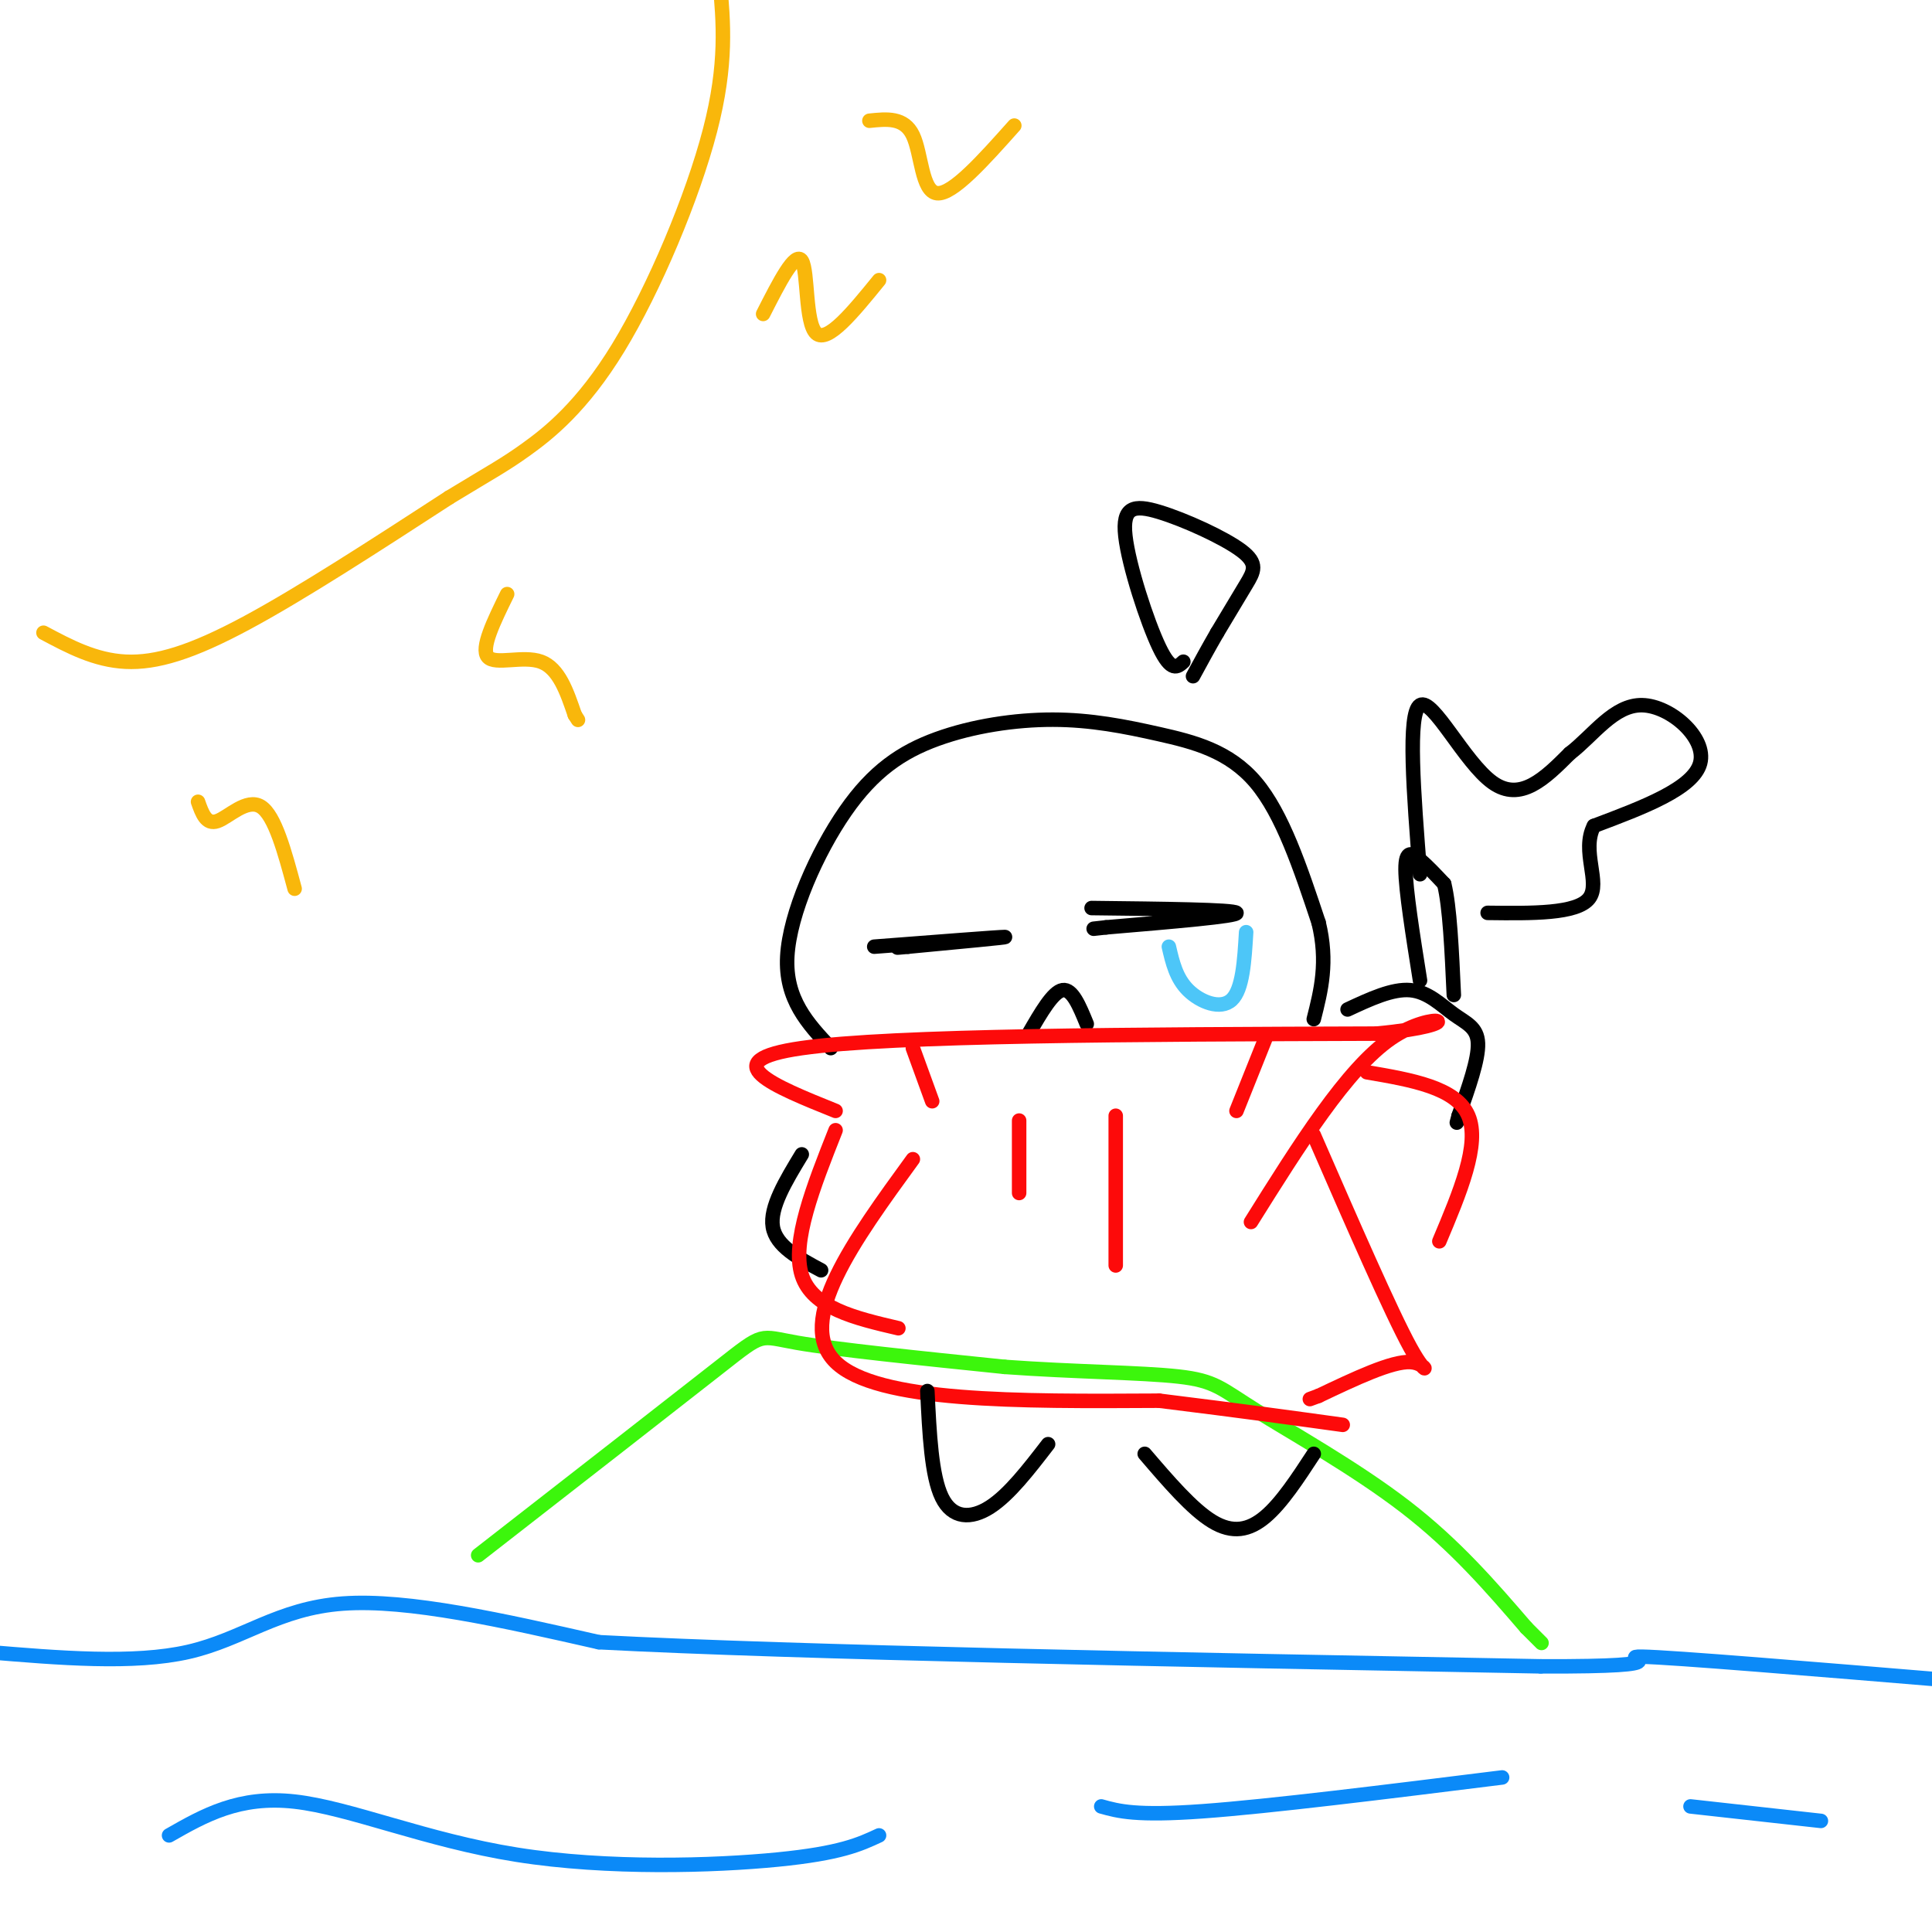 <svg viewBox='0 0 400 400' version='1.1' xmlns='http://www.w3.org/2000/svg' xmlns:xlink='http://www.w3.org/1999/xlink'><g fill='none' stroke='#0B8AF8' stroke-width='3' stroke-linecap='round' stroke-linejoin='round'><path d='M-3,342c15.356,1.289 30.711,2.578 42,0c11.289,-2.578 18.511,-9.022 32,-10c13.489,-0.978 33.244,3.511 53,8'/><path d='M124,340c41.333,2.167 118.167,3.583 195,5'/><path d='M319,345c32.111,0.111 14.889,-2.111 21,-2c6.111,0.111 35.556,2.556 65,5'/><path d='M35,380c7.268,-4.143 14.536,-8.286 26,-7c11.464,1.286 27.125,8.000 46,11c18.875,3.000 40.964,2.286 54,1c13.036,-1.286 17.018,-3.143 21,-5'/><path d='M228,374c3.583,1.000 7.167,2.000 21,1c13.833,-1.000 37.917,-4.000 62,-7'/><path d='M350,374c0.000,0.000 27.000,3.000 27,3'/></g>
<g fill='none' stroke='#3CF60C' stroke-width='3' stroke-linecap='round' stroke-linejoin='round'><path d='M99,322c20.289,-15.800 40.578,-31.600 50,-39c9.422,-7.400 7.978,-6.400 16,-5c8.022,1.400 25.511,3.200 43,5'/><path d='M208,283c14.250,1.041 28.376,1.145 36,2c7.624,0.855 8.745,2.461 16,7c7.255,4.539 20.644,12.011 31,20c10.356,7.989 17.678,16.494 25,25'/><path d='M316,337c4.500,4.500 3.250,3.250 2,2'/></g>
<g fill='none' stroke='#000000' stroke-width='3' stroke-linecap='round' stroke-linejoin='round'><path d='M172,217c-4.744,-5.051 -9.487,-10.103 -9,-19c0.487,-8.897 6.205,-21.640 12,-30c5.795,-8.360 11.669,-12.337 19,-15c7.331,-2.663 16.120,-4.013 24,-4c7.880,0.013 14.852,1.388 22,3c7.148,1.612 14.471,3.461 20,10c5.529,6.539 9.265,17.770 13,29'/><path d='M273,191c2.000,8.167 0.500,14.083 -1,20'/><path d='M279,209c4.649,-2.167 9.298,-4.333 13,-4c3.702,0.333 6.458,3.167 9,5c2.542,1.833 4.869,2.667 5,6c0.131,3.333 -1.935,9.167 -4,15'/><path d='M302,231c-0.667,2.500 -0.333,1.250 0,0'/><path d='M166,239c-3.333,5.500 -6.667,11.000 -6,15c0.667,4.000 5.333,6.500 10,9'/><path d='M226,188c14.750,0.167 29.500,0.333 30,1c0.500,0.667 -13.250,1.833 -27,3'/><path d='M229,192c-4.500,0.500 -2.250,0.250 0,0'/><path d='M181,196c12.917,-1.000 25.833,-2.000 27,-2c1.167,0.000 -9.417,1.000 -20,2'/><path d='M188,196c-3.500,0.333 -2.250,0.167 -1,0'/><path d='M213,214c2.500,-4.333 5.000,-8.667 7,-9c2.000,-0.333 3.500,3.333 5,7'/><path d='M245,137c-1.241,1.131 -2.483,2.262 -5,-3c-2.517,-5.262 -6.310,-16.915 -7,-23c-0.690,-6.085 1.722,-6.600 7,-5c5.278,1.600 13.421,5.315 17,8c3.579,2.685 2.594,4.338 1,7c-1.594,2.662 -3.797,6.331 -6,10'/><path d='M252,131c-1.833,3.167 -3.417,6.083 -5,9'/><path d='M294,203c-1.489,-9.378 -2.978,-18.756 -3,-23c-0.022,-4.244 1.422,-3.356 3,-2c1.578,1.356 3.289,3.178 5,5'/><path d='M299,183c1.167,4.667 1.583,13.833 2,23'/><path d='M294,181c-1.311,-16.689 -2.622,-33.378 0,-35c2.622,-1.622 9.178,11.822 15,16c5.822,4.178 10.911,-0.911 16,-6'/><path d='M325,156c4.893,-3.750 9.125,-10.125 15,-10c5.875,0.125 13.393,6.750 12,12c-1.393,5.250 -11.696,9.125 -22,13'/><path d='M330,171c-2.711,5.222 1.511,11.778 -1,15c-2.511,3.222 -11.756,3.111 -21,3'/></g>
<g fill='none' stroke='#FD0A0A' stroke-width='3' stroke-linecap='round' stroke-linejoin='round'><path d='M173,230c-12.833,-5.167 -25.667,-10.333 -7,-13c18.667,-2.667 68.833,-2.833 119,-3'/><path d='M285,214c20.467,-1.933 12.133,-5.267 3,1c-9.133,6.267 -19.067,22.133 -29,38'/><path d='M189,217c0.000,0.000 4.000,11.000 4,11'/><path d='M262,215c0.000,0.000 -6.000,15.000 -6,15'/><path d='M173,234c-4.583,11.583 -9.167,23.167 -7,30c2.167,6.833 11.083,8.917 20,11'/><path d='M283,222c9.250,1.583 18.500,3.167 21,9c2.500,5.833 -1.750,15.917 -6,26'/><path d='M189,240c-12.250,16.833 -24.500,33.667 -16,42c8.500,8.333 37.750,8.167 67,8'/><path d='M240,290c17.500,2.167 27.750,3.583 38,5'/><path d='M272,235c8.022,18.400 16.044,36.800 20,44c3.956,7.200 3.844,3.200 0,3c-3.844,-0.200 -11.422,3.400 -19,7'/><path d='M273,289c-3.167,1.167 -1.583,0.583 0,0'/><path d='M231,231c0.000,0.000 0.000,31.000 0,31'/><path d='M211,232c0.000,0.000 0.000,15.000 0,15'/></g>
<g fill='none' stroke='#4DC6F8' stroke-width='3' stroke-linecap='round' stroke-linejoin='round'><path d='M242,196c0.756,3.267 1.511,6.533 4,9c2.489,2.467 6.711,4.133 9,2c2.289,-2.133 2.644,-8.067 3,-14'/></g>
<g fill='none' stroke='#000000' stroke-width='3' stroke-linecap='round' stroke-linejoin='round'><path d='M237,301c4.911,5.733 9.822,11.467 14,14c4.178,2.533 7.622,1.867 11,-1c3.378,-2.867 6.689,-7.933 10,-13'/><path d='M192,288c0.422,8.778 0.844,17.556 3,22c2.156,4.444 6.044,4.556 10,2c3.956,-2.556 7.978,-7.778 12,-13'/></g>
<g fill='none' stroke='#F9B70B' stroke-width='3' stroke-linecap='round' stroke-linejoin='round'><path d='M9,131c5.333,2.844 10.667,5.689 17,6c6.333,0.311 13.667,-1.911 25,-8c11.333,-6.089 26.667,-16.044 42,-26'/><path d='M93,103c9.266,-5.633 11.432,-6.716 16,-10c4.568,-3.284 11.537,-8.769 19,-21c7.463,-12.231 15.418,-31.209 19,-45c3.582,-13.791 2.791,-22.396 2,-31'/><path d='M41,166c0.844,2.400 1.689,4.800 4,4c2.311,-0.800 6.089,-4.800 9,-3c2.911,1.800 4.956,9.400 7,17'/><path d='M105,123c-2.756,5.622 -5.511,11.244 -4,13c1.511,1.756 7.289,-0.356 11,1c3.711,1.356 5.356,6.178 7,11'/><path d='M119,148c1.167,1.833 0.583,0.917 0,0'/><path d='M158,65c3.333,-6.556 6.667,-13.111 8,-11c1.333,2.111 0.667,12.889 3,15c2.333,2.111 7.667,-4.444 13,-11'/><path d='M180,25c3.600,-0.378 7.200,-0.756 9,3c1.800,3.756 1.800,11.644 5,12c3.200,0.356 9.600,-6.822 16,-14'/></g>
</svg>
